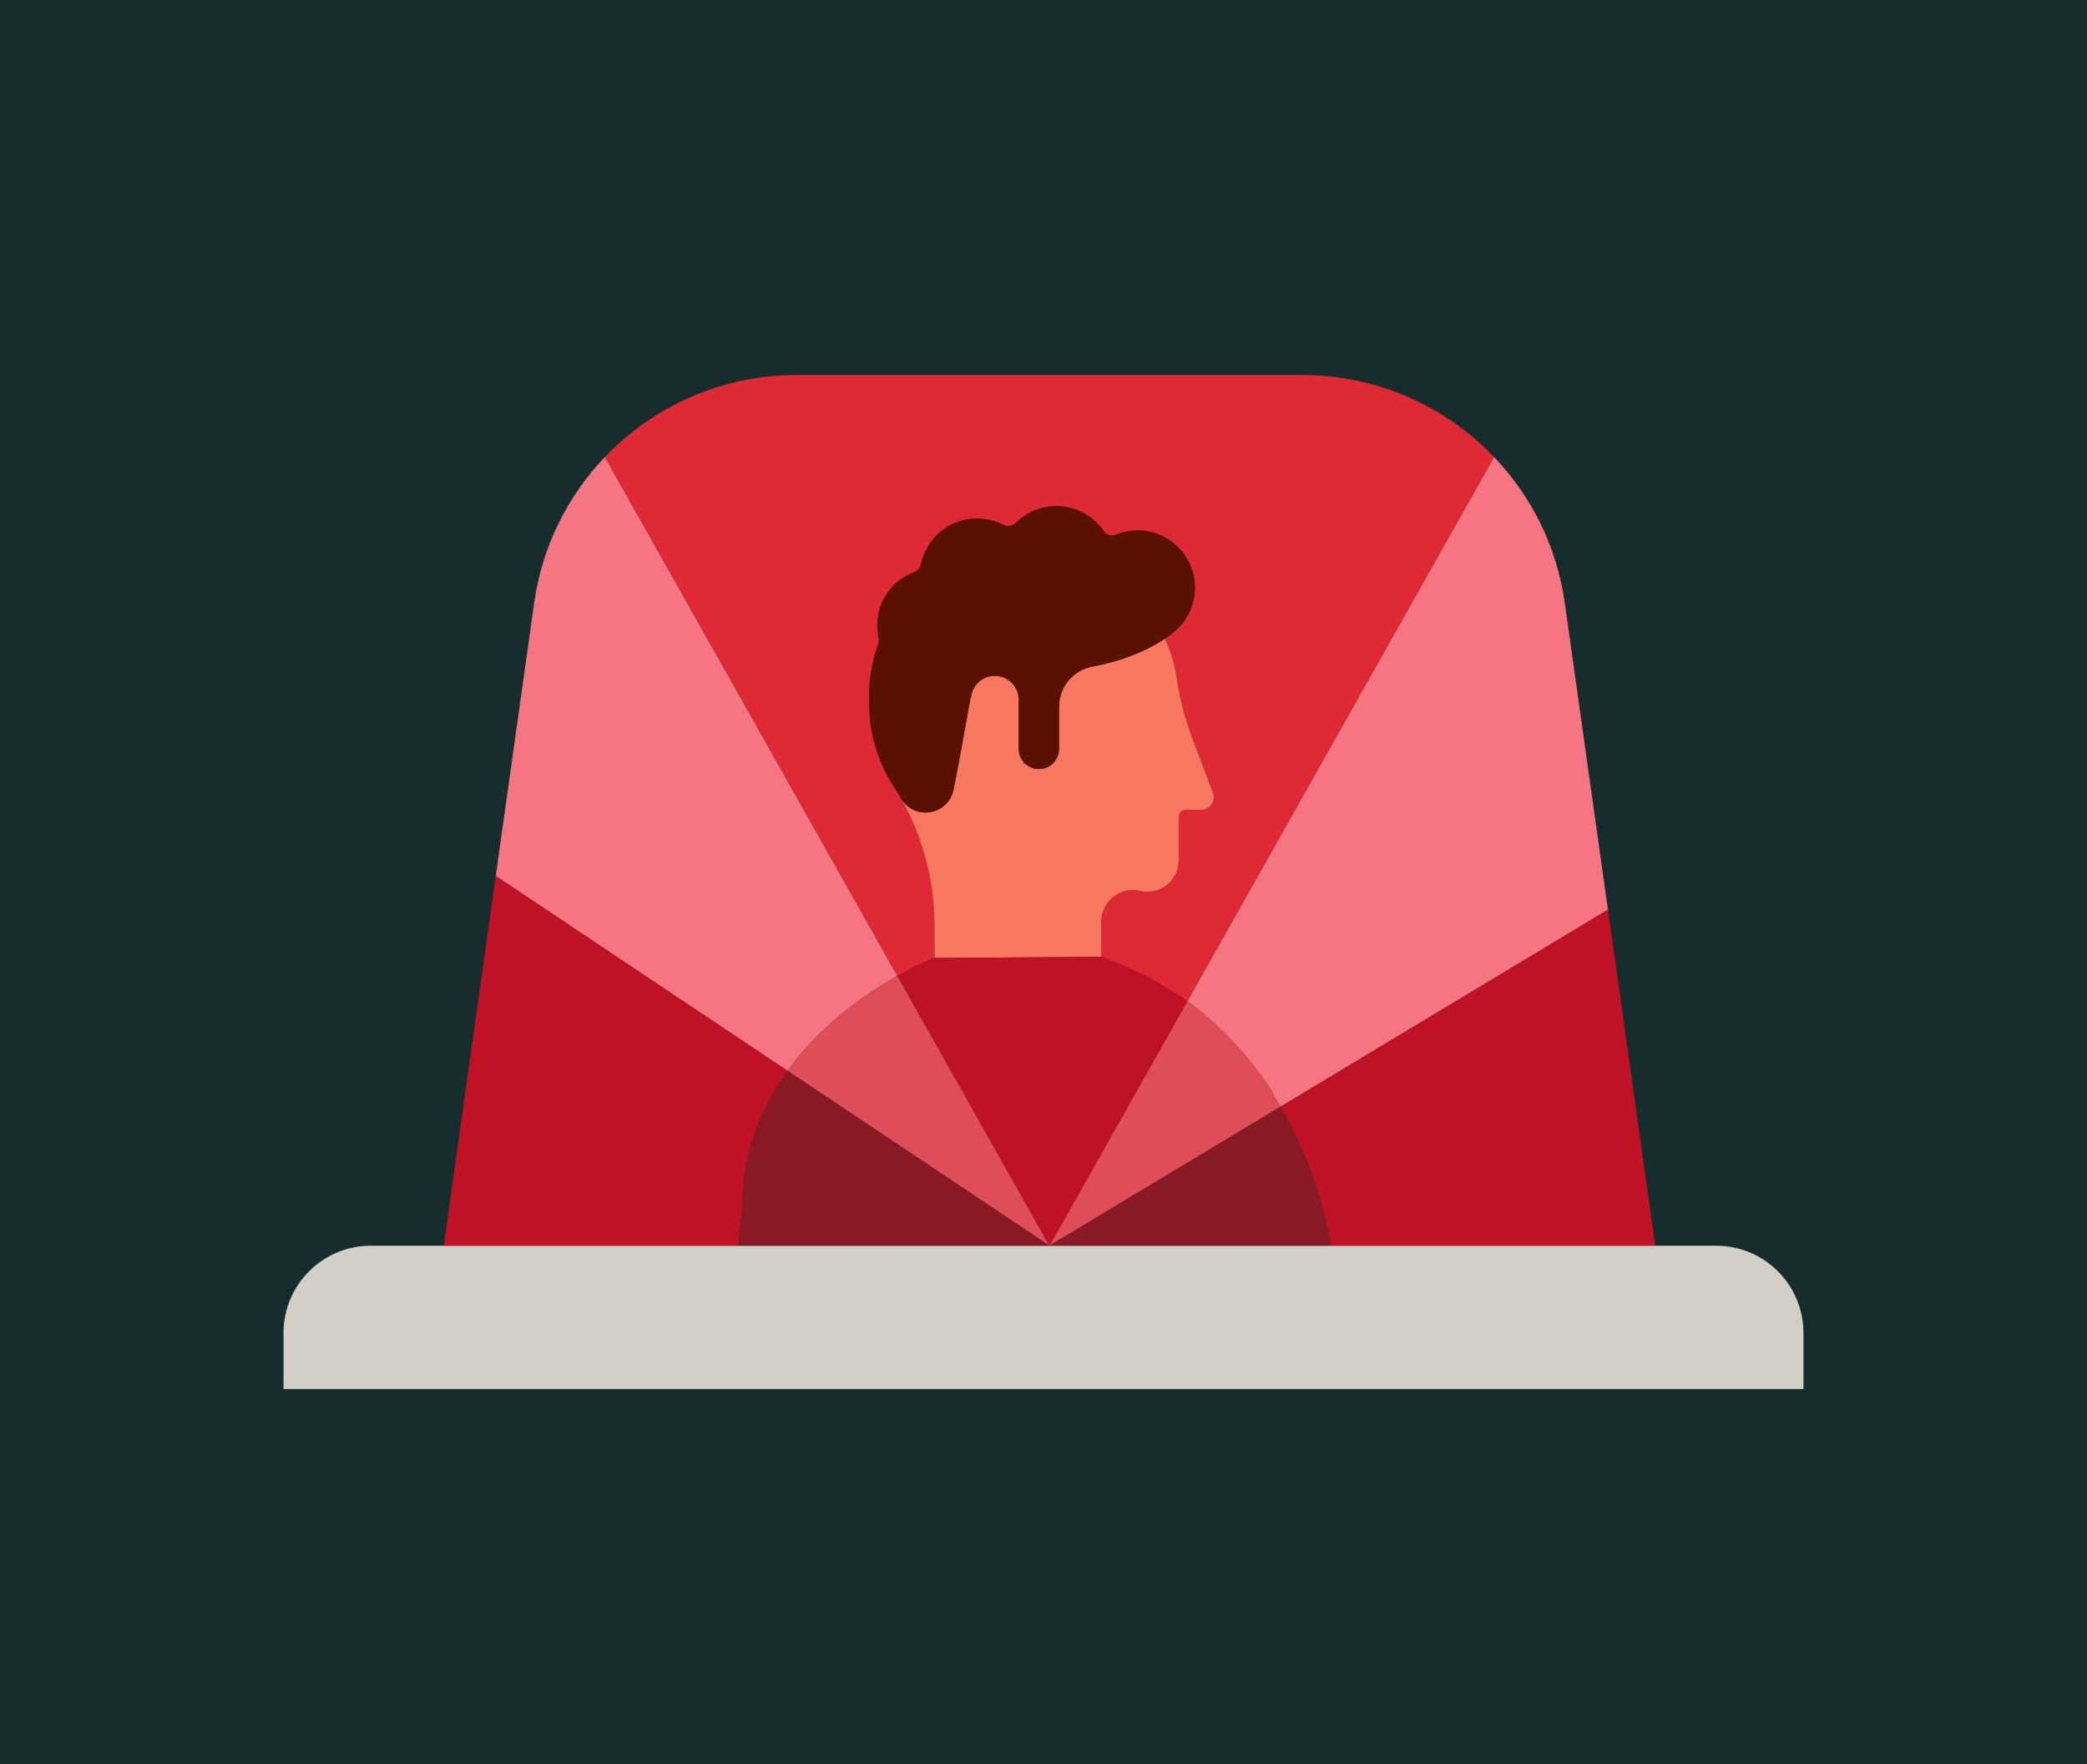 <?xml version="1.0" encoding="UTF-8"?>
<svg id="Illustration" xmlns="http://www.w3.org/2000/svg" viewBox="0 0 1680 1420">
  <defs>
    <style>
      .cls-1 {
        fill: #f57582;
      }

      .cls-2 {
        fill: #f8775f;
      }

      .cls-3 {
        fill: #c01226;
      }

      .cls-4 {
        fill: #df4d58;
      }

      .cls-5 {
        fill: #df2935;
      }

      .cls-6 {
        fill: #d3cfc7;
      }

      .cls-7 {
        fill: #172d2d;
      }

      .cls-8 {
        fill: #8a1926;
      }

      .cls-9 {
        fill: #5a1100;
      }
    </style>
  </defs>
  <rect class="cls-7" width="1680" height="1420"/>
  <g>
    <path class="cls-1" d="m955.73,805.96l246.94-438.11c29.95,31.33,50.55,71.92,56.97,117.6l72.78,517.31h0l-38.06-270.48-263.57,158.58c-.05-.09-.11-.18-.16-.27-.87-1.48-1.75-2.96-2.65-4.45-.13-.21-.25-.42-.38-.62-.93-1.52-1.88-3.05-2.85-4.58l.42-.38c-1.11-1.74-2.25-3.49-3.42-5.23-.32-.48-.65-.96-.98-1.43-.86-1.27-1.72-2.54-2.6-3.8-.4-.58-.82-1.15-1.22-1.72-.83-1.17-1.66-2.34-2.52-3.51-.45-.61-.91-1.22-1.36-1.83-.84-1.13-1.69-2.26-2.55-3.39-.48-.62-.96-1.25-1.45-1.87-.87-1.12-1.75-2.23-2.65-3.34-.5-.62-1-1.24-1.5-1.85-.92-1.13-1.86-2.25-2.81-3.37-.5-.59-.99-1.18-1.5-1.77-1.01-1.17-2.03-2.33-3.06-3.49-.47-.53-.93-1.06-1.41-1.58-1.16-1.29-2.35-2.57-3.55-3.84-.37-.39-.72-.78-1.09-1.17-3.19-3.36-6.51-6.68-9.96-9.94-.32-.3-.65-.6-.97-.9-1.38-1.3-2.78-2.59-4.2-3.86-.56-.5-1.14-1-1.71-1.5-1.21-1.07-2.43-2.13-3.67-3.18-.67-.57-1.35-1.13-2.03-1.69-1.17-.98-2.35-1.95-3.55-2.91-.73-.59-1.47-1.17-2.22-1.75-1.18-.92-2.37-1.84-3.57-2.75-.78-.59-1.56-1.17-2.35-1.76-.52-.38-1.02-.77-1.54-1.15Z"/>
    <path class="cls-1" d="m633.99,861.99l-234.93-156.87,7.46-52.99,23.45-166.69c6.43-45.67,27.03-86.26,56.95-117.6l235.46,417.73s-.1.06-.15.09c-1.39.78-2.81,1.6-4.26,2.45-.07.04-.14.08-.21.12-.6.35-1.21.72-1.83,1.08-.28.16-.55.33-.83.49-.59.35-1.18.71-1.77,1.07-.3.18-.6.37-.91.55-.6.37-1.2.74-1.81,1.11-.27.17-.55.34-.82.51-1.19.74-2.39,1.5-3.6,2.29-.29.19-.58.37-.87.56-.55.36-1.11.72-1.66,1.09-.42.28-.84.56-1.27.84-.54.36-1.08.72-1.62,1.08-.46.31-.92.62-1.38.94-.52.36-1.04.71-1.57,1.07-.54.37-1.08.75-1.61,1.13-.46.32-.92.64-1.39.97-.95.67-1.9,1.35-2.85,2.04-.43.31-.86.63-1.29.95-.61.45-1.22.89-1.83,1.35-.45.33-.9.67-1.35,1.01-.62.46-1.23.93-1.85,1.4-.43.33-.86.66-1.29.99-.72.55-1.43,1.12-2.15,1.68-.33.26-.66.51-.99.78-1.03.82-2.06,1.65-3.1,2.5-.28.23-.57.47-.85.7-.78.64-1.56,1.29-2.34,1.95-.37.31-.74.63-1.11.94-.72.61-1.43,1.23-2.15,1.85-.36.32-.73.63-1.09.95-.79.7-1.59,1.41-2.38,2.12-.27.24-.53.47-.8.71-1.06.97-2.13,1.94-3.19,2.94-.15.14-.3.29-.46.43-.9.85-1.8,1.71-2.7,2.57-.31.3-.63.61-.94.92-.75.73-1.5,1.47-2.24,2.22-.33.33-.66.66-.99,1-.78.79-1.56,1.59-2.34,2.4-.26.27-.53.54-.79.82-1.04,1.09-2.08,2.2-3.11,3.32-.05.06-.11.12-.16.18-.96,1.05-1.91,2.11-2.86,3.18-.3.33-.59.67-.88,1.01-.71.82-1.42,1.64-2.13,2.47-.33.39-.65.77-.98,1.16-.7.84-1.4,1.68-2.09,2.53-.29.36-.58.71-.87,1.07-.96,1.2-1.92,2.41-2.87,3.64,0,.01-.02.03-.03.04-.69.9-1.38,1.81-2.06,2.73-.59.8-1.18,1.6-1.76,2.41Z"/>
    <path class="cls-5" d="m722.39,785.58l-235.46-417.73c29.96-31.35,69.26-53.41,113.1-62,13.35-2.62,27.12-3.98,41.17-3.98h407.21c48.88,0,94.33,16.55,130.61,44.65,8.4,6.5,16.3,13.63,23.64,21.32h0s-246.94,438.12-246.94,438.12c-3.28-2.38-6.66-4.73-10.13-7h-.66c-.07-.05-.14-.1-.21-.14-17.06-11.18-36.36-20.94-58.2-28.58v-28.4c0-8.61,4.23-16.03,10.56-20.57,4.19-3.03,9.31-4.79,14.74-4.79,1.94,0,3.9.22,5.87.68,15.92,3.76,31.15-8.32,31.15-24.66v-34.89c0-.08,0-.16.02-.22.11-3.11,2.65-5.57,5.78-5.57h12.33c7.09,0,11.98-7.1,9.47-13.72l-16.14-42.48c-5.91-15.55-10.35-31.68-12.75-48.16-1.7-11.75-5.03-22.98-9.78-33.41,6.74-4.51,9.95-7.79,9.95-7.79h0s0-.02,0-.02c9.16-8.79,14.71-21.32,14.14-35.14-.98-24.01-20.75-43.47-44.78-44.08-6.55-.17-12.81,1.04-18.5,3.34-3.73,1.51-8.07.3-10.35-3.01-8.3-12.02-22.18-19.9-37.89-19.9-12.66,0-24.13,5.12-32.45,13.39-2.77,2.75-6.93,3.4-10.4,1.61-6.29-3.23-13.41-5.05-20.97-5.05-22.18,0-40.69,15.69-45.05,36.58-.63,3.01-2.73,5.46-5.61,6.56-17.35,6.59-29.68,23.38-29.68,43.04,0,3.43.38,6.77,1.1,9.99.36,1.63.23,3.31-.33,4.88-4.73,13.29-7.32,27.62-7.32,42.6,0,.54,0,1.07,0,1.61,0,.28-.02.56-.02.84-.01.75-.02,1.52-.02,2.27.01,3.43.15,6.85.43,10.21,1.73,20.87,8.62,40.27,19.36,56.94,1.89,2.91,3.68,5.86,5.39,8.88,0,.01,0,.02.02.03,10.85,18.89,18.56,39.36,22.99,60.58,2.92,14.04,4.41,28.4,4.41,42.87v25.89s-5.78,2.08-14.55,6.39c-4.34,2.13-9.51,4.81-15.26,8.05Z"/>
    <path class="cls-2" d="m886.53,770.23l-134.33.91v-25.89c0-14.47-1.49-28.83-4.41-42.87-4.43-21.23-12.14-41.69-22.99-60.58.11.19.22.38.32.57,10.5,18.42,38.1,14.12,42.39-6.64,7.06-34.11,12.25-68.78,14.74-77.65,1.16-4.16,3.65-7.68,6.91-10.16,3.27-2.48,7.33-3.91,11.65-3.91,5.32,0,10.14,2.15,13.62,5.65,3.49,3.49,5.64,8.31,5.64,13.62,0,.09,0,.18,0,.27v39.28c0,4,1.45,7.65,3.85,10.47-.08.39-.17.77-.26,1.16l1.32-.02c2.92,2.85,6.91,4.61,11.31,4.61,8.96,0,16.22-7.26,16.22-16.22v-34.1c.06-15.73,11.28-29.24,26.75-32.13,28.9-5.4,48.01-15.49,58.51-22.55,4.75,10.44,8.08,21.67,9.78,33.41,2.39,16.48,6.84,32.61,12.75,48.16l16.14,42.48c2.52,6.61-2.37,13.72-9.47,13.72h-12.33c-3.13,0-5.67,2.47-5.78,5.57-.02.06-.02.14-.02.22v34.89c0,16.35-15.24,28.42-31.15,24.66-1.97-.46-3.93-.68-5.87-.68-5.42,0-10.55,1.76-14.74,4.79-6.33,4.54-10.56,11.96-10.56,20.57v28.4Z"/>
    <path class="cls-2" d="m699.61,563.45c-.01.75-.02,1.52-.02,2.27.01,3.43.15,6.85.43,10.21-.23-4.32-.37-8.76-.39-13.32,0,.28-.02.56-.02.84Z"/>
    <path class="cls-9" d="m725.12,642.36c-.11-.19-.22-.38-.32-.57-.01-.01-.01-.02-.02-.03-1.71-3.02-3.51-5.96-5.39-8.88-10.74-16.67-17.63-36.07-19.36-56.94-.23-4.32-.37-8.76-.39-13.32,0-.54,0-1.07,0-1.61,0-14.98,2.58-29.3,7.32-42.6.56-1.57.69-3.26.33-4.88-.72-3.22-1.1-6.56-1.1-9.99,0-19.66,12.33-36.44,29.68-43.04,2.88-1.09,4.98-3.54,5.61-6.56,4.36-20.89,22.87-36.58,45.05-36.58,7.55,0,14.68,1.83,20.97,5.05,3.47,1.78,7.64,1.14,10.4-1.61,8.32-8.28,19.79-13.39,32.45-13.39,15.72,0,29.59,7.88,37.89,19.9,2.29,3.31,6.62,4.53,10.35,3.01,5.69-2.31,11.94-3.51,18.5-3.34,24.03.62,43.8,20.07,44.78,44.08.56,13.82-4.98,26.35-14.14,35.14h0v.02s-3.21,3.27-9.95,7.79c-10.51,7.06-29.61,17.15-58.51,22.55-15.47,2.9-26.68,16.4-26.75,32.13v34.1c0,8.96-7.26,16.22-16.22,16.22-4.4,0-8.39-1.76-11.31-4.61l-1.32.02c.1-.39.18-.77.26-1.16-2.4-2.83-3.85-6.48-3.85-10.47v-39.28c0-.09,0-.18,0-.27,0-5.32-2.15-10.14-5.64-13.62-3.49-3.5-8.31-5.65-13.62-5.65-4.32,0-8.38,1.44-11.65,3.91-3.26,2.48-5.75,6-6.91,10.16-2.49,8.88-7.68,43.54-14.74,77.65-4.3,20.76-31.89,25.06-42.39,6.64Z"/>
    <path class="cls-5" d="m706.2,795.35c1.21-.78,2.41-1.54,3.6-2.29-1.19.74-2.39,1.5-3.6,2.29Z"/>
    <path class="cls-5" d="m703.67,797c.56-.37,1.11-.73,1.66-1.09-.55.36-1.11.72-1.66,1.09Z"/>
    <path class="cls-5" d="m710.62,792.55c.61-.38,1.21-.75,1.81-1.11-.6.37-1.2.74-1.81,1.11Z"/>
    <path class="cls-5" d="m717.97,788.11c1.45-.85,2.87-1.67,4.26-2.45-1.39.78-2.81,1.6-4.26,2.45Z"/>
    <path class="cls-5" d="m700.78,798.92c.54-.36,1.08-.73,1.62-1.08-.54.36-1.08.72-1.62,1.08Z"/>
    <path class="cls-5" d="m713.33,790.88c.59-.36,1.19-.72,1.77-1.07-.59.35-1.18.71-1.77,1.07Z"/>
    <path class="cls-5" d="m715.93,789.32c.61-.36,1.22-.73,1.83-1.08-.6.35-1.21.72-1.83,1.08Z"/>
    <path class="cls-5" d="m690.69,806.01c.43-.32.86-.63,1.29-.95-.43.31-.86.63-1.29.95Z"/>
    <path class="cls-5" d="m673.84,819.32c.37-.31.74-.63,1.11-.94-.37.31-.74.63-1.11.94Z"/>
    <path class="cls-5" d="m677.29,816.43c.28-.23.57-.47.85-.7-.28.23-.57.47-.85.7Z"/>
    <path class="cls-5" d="m684.37,810.76c.43-.33.86-.66,1.29-.99-.43.33-.86.66-1.29.99Z"/>
    <path class="cls-5" d="m957.27,807.11c.79.58,1.57,1.17,2.35,1.76-.78-.59-1.56-1.17-2.35-1.76Z"/>
    <path class="cls-5" d="m687.51,808.37c.45-.34.9-.68,1.35-1.01-.45.33-.9.67-1.35,1.01Z"/>
    <path class="cls-5" d="m694.83,803.02c.46-.33.93-.65,1.39-.97-.46.32-.92.64-1.39.97Z"/>
    <path class="cls-5" d="m697.83,800.93c.52-.36,1.05-.72,1.57-1.07-.52.36-1.04.71-1.57,1.07Z"/>
    <path class="cls-5" d="m681.24,813.23c.33-.26.66-.52.99-.78-.33.26-.66.51-.99.78Z"/>
    <path class="cls-5" d="m1004.91,852.58c.51.62,1,1.23,1.5,1.85-.5-.62-1-1.24-1.5-1.85Z"/>
    <path class="cls-5" d="m1013.07,863.03c.46.61.91,1.22,1.36,1.83-.45-.61-.91-1.22-1.36-1.83Z"/>
    <path class="cls-5" d="m1009.06,857.77c.49.62.97,1.25,1.45,1.87-.48-.62-.96-1.25-1.45-1.87Z"/>
    <path class="cls-5" d="m1016.95,868.37c.41.57.82,1.15,1.22,1.72-.4-.58-.82-1.15-1.22-1.72Z"/>
    <path class="cls-5" d="m1020.78,873.89c.32.48.66.96.98,1.43-.32-.48-.65-.96-.98-1.43Z"/>
    <path class="cls-5" d="m1027.98,886.14c.9,1.49,1.79,2.97,2.65,4.45-.87-1.48-1.75-2.96-2.65-4.45Z"/>
    <path class="cls-5" d="m1024.75,880.94c.97,1.53,1.92,3.05,2.85,4.58-.93-1.52-1.88-3.05-2.85-4.58Z"/>
    <path class="cls-5" d="m963.19,811.62c.74.58,1.48,1.16,2.22,1.75-.73-.59-1.47-1.17-2.22-1.75Z"/>
    <path class="cls-5" d="m633.99,861.99h0c.58-.81,1.17-1.61,1.76-2.41-.59.8-1.18,1.6-1.76,2.41Z"/>
    <path class="cls-5" d="m1000.61,847.45c.51.59,1,1.18,1.5,1.77-.5-.59-.99-1.18-1.5-1.77Z"/>
    <path class="cls-5" d="m980.56,826.52c.32.3.65.6.97.9-.32-.3-.65-.6-.97-.9Z"/>
    <path class="cls-5" d="m968.96,816.28c.68.56,1.36,1.12,2.03,1.69-.67-.57-1.35-1.13-2.03-1.69Z"/>
    <path class="cls-5" d="m996.14,842.37c.47.53.94,1.05,1.41,1.58-.47-.53-.93-1.06-1.41-1.58Z"/>
    <path class="cls-5" d="m991.49,837.36c.37.39.73.78,1.09,1.17-.37-.39-.72-.78-1.09-1.17Z"/>
    <path class="cls-5" d="m974.65,821.15c.57.5,1.14,1,1.71,1.5-.56-.5-1.14-1-1.71-1.5Z"/>
    <path class="cls-5" d="m640.72,853.18c.29-.36.58-.71.87-1.07-.29.36-.58.71-.87,1.07Z"/>
    <path class="cls-5" d="m646.79,845.94c.29-.34.59-.68.88-1.01-.3.33-.59.67-.88,1.01Z"/>
    <path class="cls-5" d="m643.68,849.57c.33-.39.65-.78.98-1.16-.33.39-.65.77-.98,1.16Z"/>
    <path class="cls-5" d="m653.79,838.26c.26-.28.52-.54.79-.82-.26.27-.53.54-.79.82Z"/>
    <path class="cls-5" d="m670.61,822.12c.36-.32.73-.64,1.09-.95-.36.32-.73.63-1.09.95Z"/>
    <path class="cls-5" d="m667.43,824.95c.27-.24.53-.48.8-.71-.27.24-.53.47-.8.71Z"/>
    <path class="cls-5" d="m650.52,841.75c.05-.06.1-.12.16-.18-.05.06-.11.12-.16.18Z"/>
    <path class="cls-5" d="m663.79,828.32c.15-.14.3-.29.46-.43-.15.14-.3.29-.46.43Z"/>
    <path class="cls-5" d="m660.15,831.82c.31-.31.63-.62.94-.92-.31.3-.63.61-.94.92Z"/>
    <path class="cls-5" d="m656.91,835.03c.33-.33.66-.67.99-1-.33.33-.66.66-.99,1Z"/>
    <path class="cls-4" d="m844.8,1002.75l-210.8-140.76c.58-.81,1.17-1.61,1.76-2.41.68-.92,1.37-1.83,2.06-2.73,0,0,.02-.03.03-.04.95-1.23,1.91-2.44,2.87-3.64.29-.36.58-.71.87-1.07.69-.85,1.39-1.7,2.09-2.53.33-.39.65-.78.98-1.16.71-.83,1.42-1.65,2.13-2.47.29-.34.59-.68.88-1.01.95-1.07,1.9-2.13,2.86-3.18.05-.06.1-.12.16-.18,1.03-1.12,2.07-2.23,3.11-3.32.26-.28.52-.54.79-.82.78-.81,1.55-1.61,2.34-2.4.33-.33.66-.67.99-1,.75-.75,1.49-1.49,2.24-2.22.31-.31.63-.62.94-.92.9-.87,1.8-1.73,2.7-2.57.15-.14.3-.29.46-.43,1.06-.99,2.12-1.97,3.19-2.94.27-.24.53-.48.8-.71.79-.71,1.59-1.42,2.38-2.12.36-.32.73-.64,1.09-.95.72-.62,1.43-1.24,2.15-1.85.37-.31.74-.63,1.11-.94.78-.66,1.56-1.31,2.34-1.95.28-.23.57-.47.85-.7,1.03-.85,2.07-1.68,3.1-2.5.33-.26.66-.52.99-.78.72-.57,1.44-1.13,2.15-1.68.43-.33.86-.66,1.29-.99.62-.47,1.23-.94,1.85-1.4.45-.34.9-.68,1.35-1.01.61-.46,1.22-.9,1.83-1.35.43-.32.86-.63,1.29-.95.95-.69,1.9-1.37,2.85-2.04.46-.33.93-.65,1.39-.97.54-.38,1.08-.76,1.61-1.13.52-.36,1.05-.72,1.57-1.07.46-.32.92-.63,1.38-.94.54-.36,1.08-.73,1.62-1.08.43-.28.85-.56,1.27-.84.56-.37,1.11-.73,1.66-1.09.29-.19.58-.37.87-.56,1.21-.78,2.41-1.54,3.6-2.29.27-.17.55-.34.82-.51.61-.38,1.21-.75,1.81-1.11.3-.19.61-.37.91-.55.59-.36,1.19-.72,1.77-1.07.28-.17.55-.33.83-.49.61-.36,1.22-.73,1.83-1.08.07-.04.14-.08.21-.12,1.45-.85,2.87-1.67,4.26-2.45.05-.03.1-.06.15-.09l122.42,217.17h0Z"/>
    <path class="cls-4" d="m955.73,805.96c.52.38,1.02.77,1.54,1.15.79.58,1.57,1.17,2.35,1.76,1.2.91,2.39,1.83,3.57,2.75.74.58,1.48,1.16,2.22,1.75,1.2.96,2.38,1.93,3.55,2.91.68.56,1.36,1.12,2.03,1.69,1.24,1.05,2.46,2.12,3.67,3.18.57.5,1.14,1,1.71,1.5,1.42,1.28,2.82,2.57,4.2,3.86.32.3.65.6.97.9,3.45,3.26,6.76,6.58,9.96,9.94.37.39.73.78,1.09,1.17,1.2,1.28,2.39,2.56,3.55,3.84.47.53.94,1.05,1.41,1.58,1.03,1.16,2.06,2.32,3.06,3.49.51.59,1,1.18,1.5,1.77.95,1.12,1.88,2.24,2.81,3.37.51.62,1,1.23,1.5,1.85.89,1.11,1.78,2.22,2.65,3.34.49.62.97,1.25,1.45,1.87.86,1.13,1.71,2.26,2.55,3.39.46.61.91,1.22,1.36,1.83.85,1.17,1.69,2.34,2.52,3.51.41.57.82,1.15,1.22,1.72.88,1.27,1.75,2.53,2.6,3.8.32.48.66.96.98,1.43,1.16,1.74,2.3,3.49,3.42,5.23l-.42.38c.97,1.53,1.92,3.05,2.85,4.58.13.21.26.42.38.62.9,1.49,1.79,2.97,2.65,4.45.05.09.11.18.16.27l-185.98,111.9h0l110.92-196.79Z"/>
    <path class="cls-6" d="m1451.77,1073v45.13H228.23v-45.13c0-38.8,31.45-70.25,70.25-70.25h58.7,0s237.01,0,237.01,0h738.22,0s49.09,0,49.09,0c38.8,0,70.25,31.45,70.25,70.25Z"/>
    <polygon class="cls-6" points="844.8 1002.75 844.81 1002.76 844.8 1002.75 844.8 1002.75"/>
    <polygon class="cls-6" points="844.81 1002.75 844.81 1002.76 844.81 1002.75 844.81 1002.75"/>
    <path class="cls-3" d="m844.81,1002.75h0s0,0,0,0l-122.42-217.17c5.75-3.24,10.91-5.92,15.26-8.05,8.77-4.31,14.55-6.39,14.55-6.39l134.33-.91c21.84,7.64,41.14,17.4,58.2,28.58.07.04.14.09.21.14h.66c3.47,2.27,6.85,4.62,10.13,7l-110.92,196.79Z"/>
    <path class="cls-8" d="m844.8,1002.75h0s-250.6,0-250.6,0l3.22-29.82c0-45.03,15.45-81.77,36.57-110.94l210.8,140.76Z"/>
    <path class="cls-3" d="m357.19,1002.76h0s41.87-297.63,41.87-297.63l234.93,156.87h0c-21.12,29.18-36.57,65.91-36.57,110.95l-3.22,29.82h-237.01Z"/>
    <path class="cls-8" d="m1071.26,1002.76h-226.45,0s185.98-111.9,185.98-111.9c31.92,54.62,39.66,105.95,40.47,111.9Z"/>
    <path class="cls-3" d="m1294.36,732.27l38.06,270.48h0s-261.16,0-261.16,0c-.81-5.95-8.55-57.28-40.47-111.9l263.57-158.58Z"/>
  </g>
</svg>